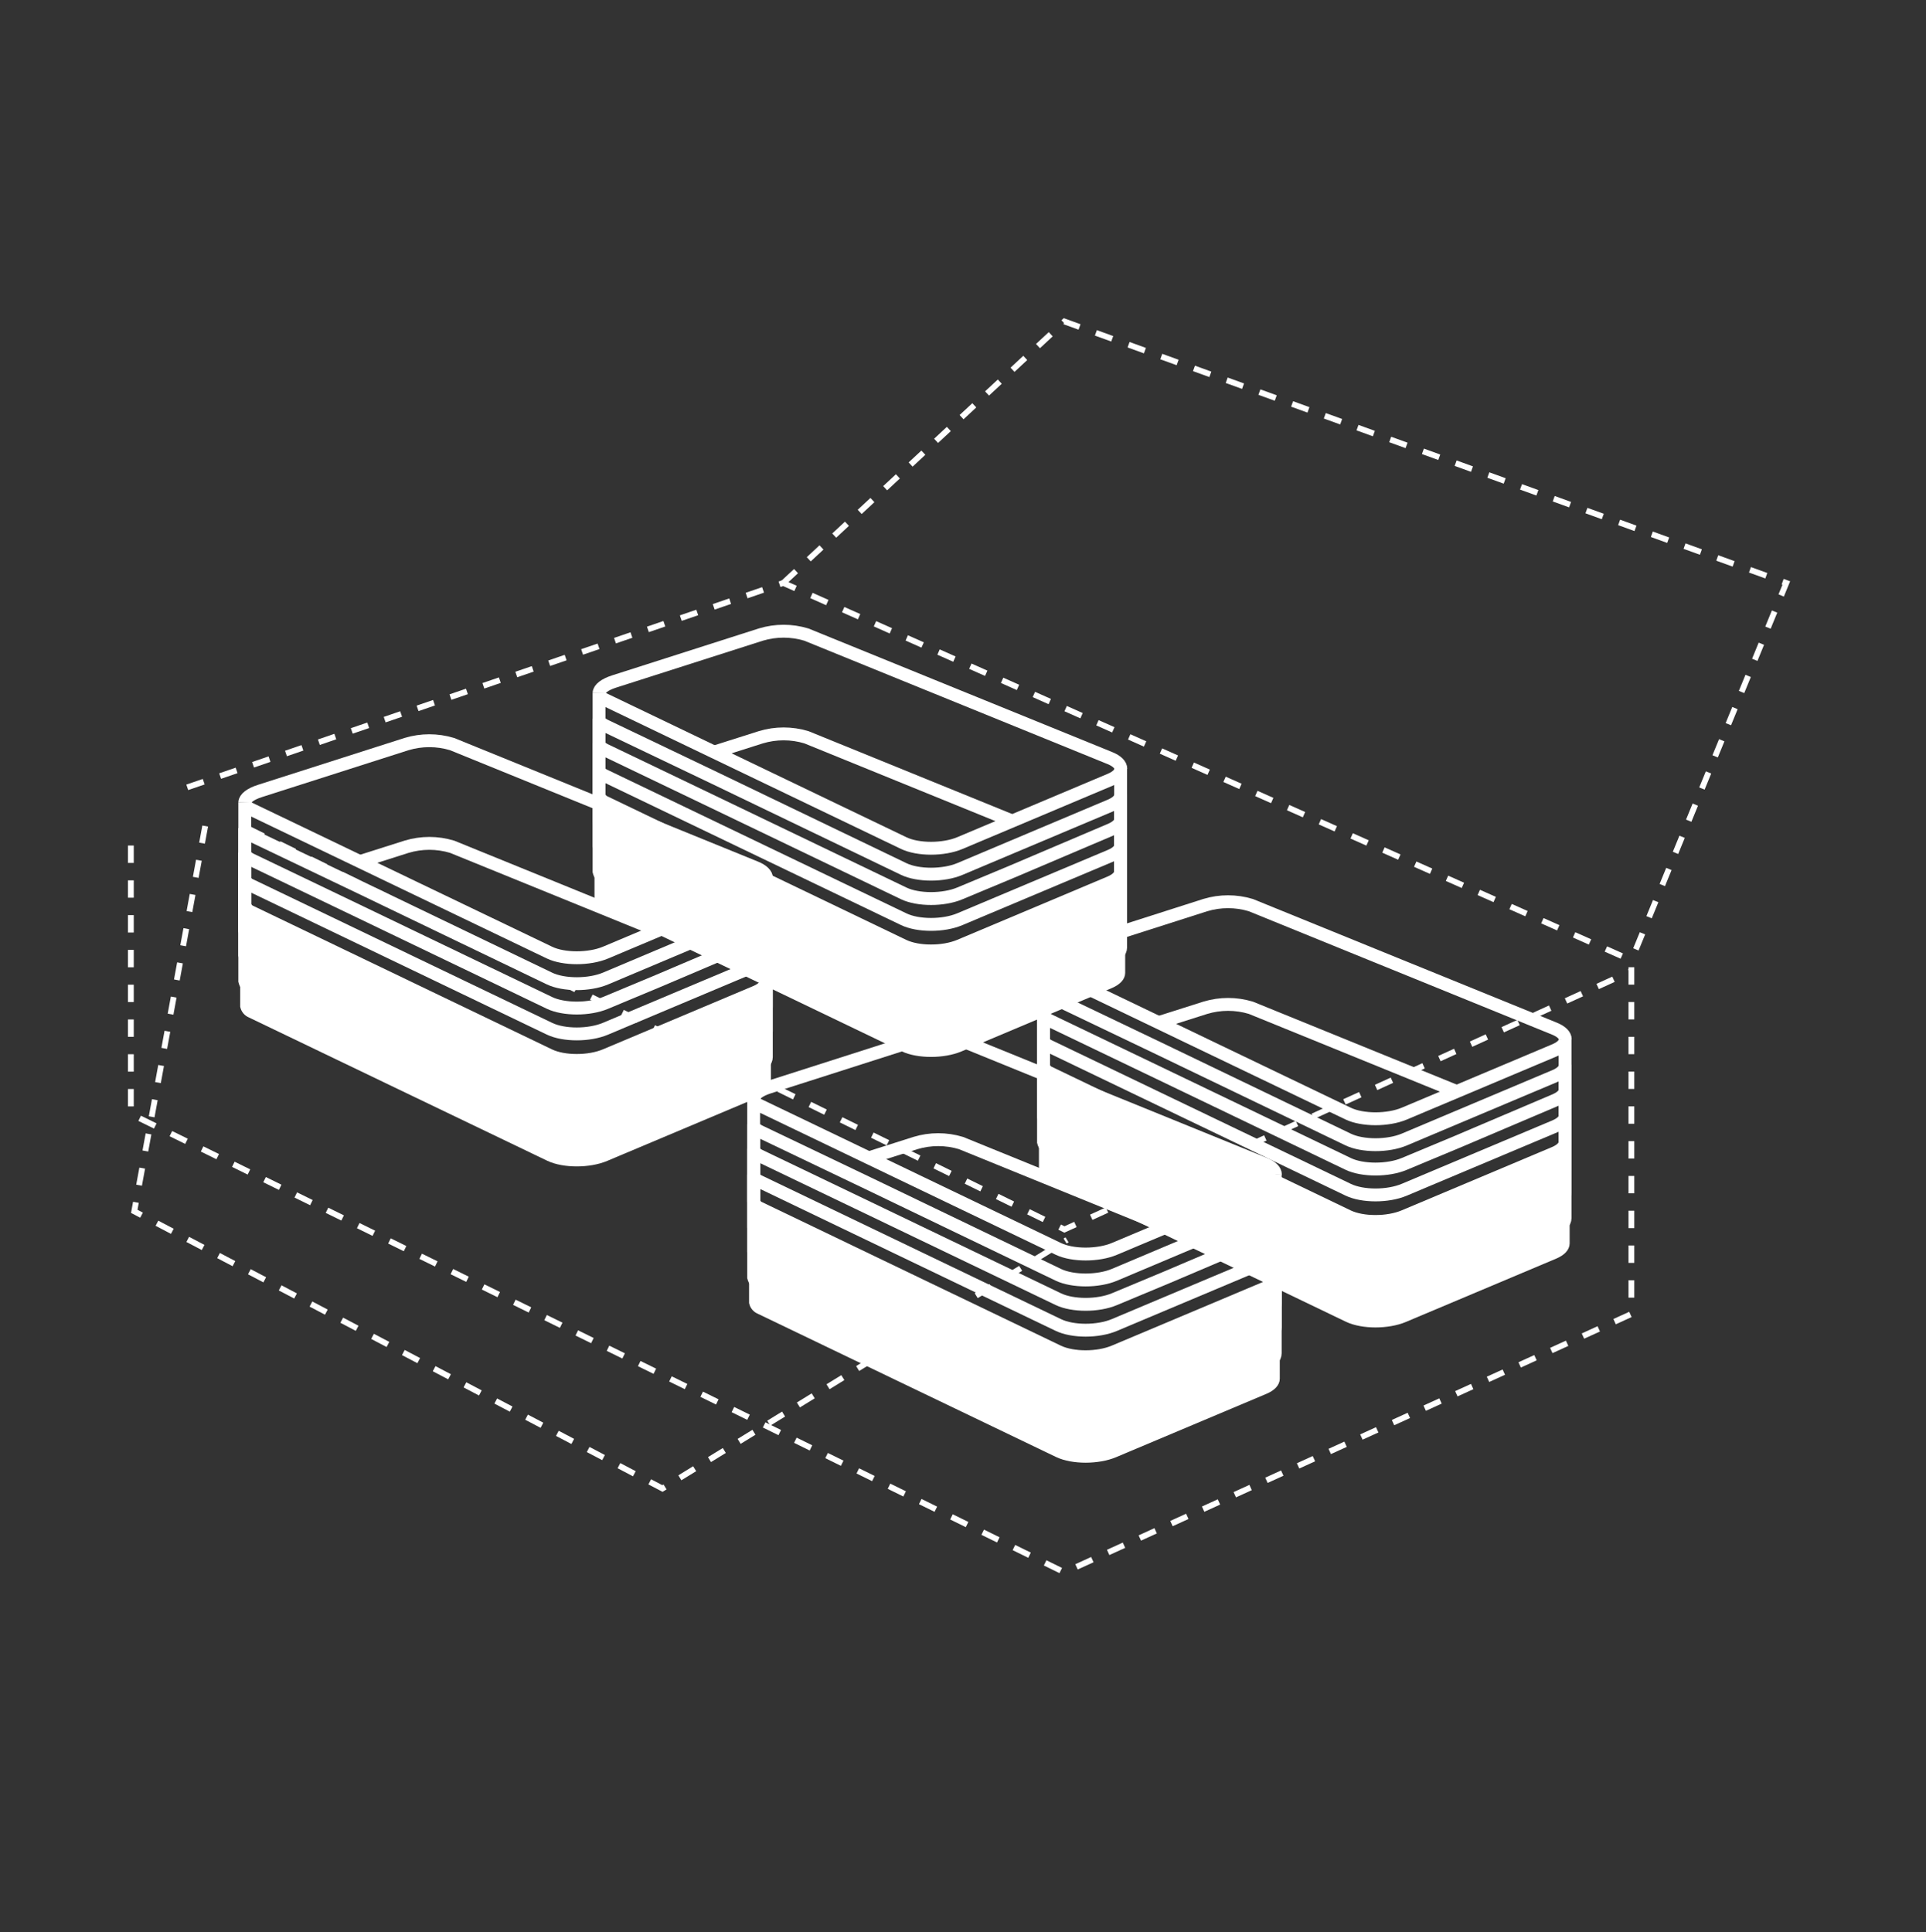 <svg width="299" height="300" viewBox="0 0 299 300" fill="none" xmlns="http://www.w3.org/2000/svg">
<rect x="0" y="0" width="299" height="300" fill="#333333" stroke="none"/>
<path d="M110.869 116.767L118.12 114.463C120.424 113.766 122.882 113.766 125.186 114.463L157.146 127.469" stroke="white" stroke-width="2" stroke-miterlimit="10"/>
<path d="M174 119.362C174 118.756 173.42 118.149 172.3 117.697L125.178 98.523C122.874 97.826 120.416 97.826 118.112 98.523L95.369 105.798C93.862 106.275 93.032 106.946 93 107.584" stroke="white" stroke-width="2" stroke-miterlimit="10"/>
<path d="M110.869 116.767L140.3 130.897C142.531 131.964 146.471 131.964 149.009 130.897L157.146 127.47L172.356 121.059C173.468 120.591 174.016 119.976 173.968 119.362V135.311C173.968 135.917 173.436 136.531 172.356 137L148.993 146.838C146.455 147.913 142.547 147.913 140.284 146.838L93.918 124.56C93.69 124.467 93.487 124.32 93.327 124.131C93.167 123.942 93.055 123.718 93 123.476V107.544C93 107.94 93.282 108.352 93.918 108.627L110.869 116.767Z" stroke="white" stroke-width="2" stroke-miterlimit="10"/>
<path d="M110.869 120.76L140.3 134.922C142.531 135.989 146.471 135.989 149.009 134.922L157.146 131.487L172.356 125.077C173.468 124.608 174.016 123.994 173.968 123.387V139.352C173.968 139.966 173.436 140.581 172.356 141.05L148.993 150.887C146.455 151.954 142.547 151.954 140.284 150.887L93.918 128.585C93.69 128.491 93.488 128.344 93.328 128.155C93.168 127.967 93.056 127.743 93 127.502V111.569C93 111.957 93.282 112.337 93.918 112.653L110.869 120.76Z" stroke="white" stroke-width="2" stroke-miterlimit="10"/>
<path d="M110.869 124.568L140.3 138.706C142.531 139.773 146.471 139.773 149.009 138.706L157.146 135.311L172.356 128.844C173.468 128.375 174.016 127.761 173.968 127.154V143.103C173.968 143.717 173.436 144.332 172.356 144.801L148.993 154.638C146.455 155.705 142.547 155.705 140.284 154.638L93.918 132.368C93.689 132.273 93.485 132.123 93.325 131.931C93.165 131.74 93.054 131.513 93 131.269V115.353C93 115.741 93.282 116.12 93.918 116.436L110.869 124.568Z" stroke="white" stroke-width="2" stroke-miterlimit="10"/>
<path d="M110.869 128.585L140.3 142.715C142.531 143.79 146.471 143.79 149.009 142.715L157.146 139.287L172.356 132.885C173.468 132.417 174.016 131.802 173.968 131.196V147.12C173.968 147.735 173.436 148.341 172.356 148.81L148.993 158.655C146.455 159.722 142.547 159.722 140.284 158.655L93.918 136.386C93.691 136.292 93.49 136.146 93.33 135.959C93.17 135.772 93.057 135.55 93 135.31V119.362C93 119.758 93.282 120.17 93.918 120.445L110.869 128.585Z" stroke="white" stroke-width="2" stroke-miterlimit="10"/>
<path d="M110.869 132.513L140.3 146.627C142.531 147.702 146.471 147.702 149.009 146.627L157.146 143.2L172.356 136.789C173.468 136.321 174.016 135.706 173.968 135.1V151.049C173.968 151.663 173.436 152.269 172.356 152.738L148.993 162.584C146.455 163.651 142.547 163.651 140.284 162.584L93.918 140.314C93.69 140.22 93.488 140.072 93.328 139.884C93.168 139.696 93.056 139.471 93 139.231V123.29C93 123.686 93.282 124.098 93.918 124.373L110.869 132.513Z" fill="white" stroke="white" stroke-width="1.42" stroke-miterlimit="10"/>
<path d="M20.316 131.277V172.955L165.249 244.119L253.263 204.007V149.1L121.6 90.51L27.341 122.832" stroke="white" stroke-width="0.9" stroke-miterlimit="10" stroke-dasharray="2.7 2.7"/>
<path d="M38.48 128.632L165.249 190.884L253.263 150.773" stroke="white" stroke-width="0.9" stroke-miterlimit="10" stroke-dasharray="2.7 2.7"/>
<path d="M121.6 90.51L165.249 49.912L277.313 90.51L253.263 149.101" stroke="white" stroke-width="0.9" stroke-miterlimit="10" stroke-dasharray="2.7 2.7"/>
<path d="M31.856 128.25L20.843 188.068L102.845 231.101L165.649 192.492" stroke="white" stroke-width="0.9" stroke-miterlimit="10" stroke-dasharray="2.7 2.7"/>
<path d="M179.869 158.767L187.12 156.463C189.424 155.766 191.882 155.766 194.186 156.463L226.146 169.469" stroke="white" stroke-width="2" stroke-miterlimit="10"/>
<path d="M243 161.362C243 160.756 242.42 160.149 241.3 159.697L194.178 140.523C191.874 139.826 189.416 139.826 187.112 140.523L164.369 147.798C162.862 148.275 162.032 148.946 162 149.584" stroke="white" stroke-width="2" stroke-miterlimit="10"/>
<path d="M179.869 158.767L209.3 172.897C211.531 173.964 215.471 173.964 218.009 172.897L226.146 169.47L241.356 163.059C242.468 162.591 243.016 161.976 242.968 161.362V177.311C242.968 177.917 242.436 178.531 241.356 179L217.993 188.838C215.455 189.913 211.547 189.913 209.284 188.838L162.918 166.56C162.69 166.467 162.487 166.32 162.327 166.131C162.167 165.942 162.055 165.718 162 165.476V149.544C162 149.94 162.282 150.352 162.918 150.627L179.869 158.767Z" stroke="white" stroke-width="2" stroke-miterlimit="10"/>
<path d="M179.869 162.76L209.3 176.922C211.531 177.989 215.471 177.989 218.009 176.922L226.146 173.487L241.356 167.077C242.468 166.608 243.016 165.994 242.968 165.387V181.352C242.968 181.966 242.436 182.581 241.356 183.05L217.993 192.887C215.455 193.954 211.547 193.954 209.284 192.887L162.918 170.585C162.69 170.491 162.488 170.344 162.328 170.155C162.169 169.967 162.056 169.743 162 169.502V153.569C162 153.957 162.282 154.337 162.918 154.653L179.869 162.76Z" stroke="white" stroke-width="2" stroke-miterlimit="10"/>
<path d="M179.869 166.568L209.3 180.706C211.531 181.773 215.471 181.773 218.009 180.706L226.146 177.311L241.356 170.844C242.468 170.375 243.016 169.761 242.968 169.154V185.103C242.968 185.717 242.436 186.332 241.356 186.801L217.993 196.638C215.455 197.705 211.547 197.705 209.284 196.638L162.918 174.368C162.688 174.273 162.485 174.123 162.325 173.931C162.165 173.74 162.054 173.513 162 173.269V157.353C162 157.741 162.282 158.12 162.918 158.436L179.869 166.568Z" stroke="white" stroke-width="2" stroke-miterlimit="10"/>
<path d="M179.869 170.585L209.3 184.715C211.531 185.79 215.471 185.79 218.009 184.715L226.146 181.287L241.356 174.885C242.468 174.417 243.016 173.802 242.968 173.196V189.12C242.968 189.735 242.436 190.341 241.356 190.81L217.993 200.655C215.455 201.722 211.547 201.722 209.284 200.655L162.918 178.386C162.691 178.292 162.49 178.146 162.33 177.959C162.17 177.772 162.057 177.55 162 177.31V161.362C162 161.758 162.282 162.17 162.918 162.445L179.869 170.585Z" stroke="white" stroke-width="2" stroke-miterlimit="10"/>
<path d="M179.869 174.513L209.3 188.627C211.531 189.702 215.471 189.702 218.009 188.627L226.146 185.2L241.356 178.789C242.468 178.321 243.016 177.706 242.968 177.1V193.049C242.968 193.663 242.436 194.269 241.356 194.738L217.993 204.584C215.455 205.651 211.547 205.651 209.284 204.584L162.918 182.314C162.69 182.22 162.488 182.072 162.328 181.884C162.169 181.696 162.056 181.471 162 181.231V165.29C162 165.686 162.282 166.098 162.918 166.373L179.869 174.513Z" fill="white" stroke="white" stroke-width="1.42" stroke-miterlimit="10"/>
<path d="M134.869 179.767L142.12 177.463C144.424 176.766 146.882 176.766 149.186 177.463L181.146 190.469" stroke="white" stroke-width="2" stroke-miterlimit="10"/>
<path d="M198 182.362C198 181.756 197.42 181.149 196.3 180.697L149.178 161.523C146.874 160.826 144.416 160.826 142.112 161.523L119.369 168.798C117.862 169.275 117.032 169.946 117 170.584" stroke="white" stroke-width="2" stroke-miterlimit="10"/>
<path d="M134.869 179.767L164.3 193.897C166.531 194.964 170.471 194.964 173.009 193.897L181.146 190.47L196.356 184.059C197.468 183.591 198.016 182.976 197.968 182.362V198.311C197.968 198.917 197.436 199.531 196.356 200L172.993 209.838C170.455 210.913 166.547 210.913 164.284 209.838L117.918 187.56C117.69 187.467 117.487 187.32 117.327 187.131C117.167 186.942 117.055 186.718 117 186.476V170.544C117 170.94 117.282 171.352 117.918 171.627L134.869 179.767Z" stroke="white" stroke-width="2" stroke-miterlimit="10"/>
<path d="M134.869 183.76L164.3 197.922C166.531 198.989 170.471 198.989 173.009 197.922L181.146 194.487L196.356 188.077C197.468 187.608 198.016 186.994 197.968 186.387V202.352C197.968 202.966 197.436 203.581 196.356 204.05L172.993 213.887C170.455 214.954 166.547 214.954 164.284 213.887L117.918 191.585C117.69 191.491 117.488 191.344 117.328 191.155C117.169 190.967 117.056 190.743 117 190.502V174.569C117 174.957 117.282 175.337 117.918 175.653L134.869 183.76Z" stroke="white" stroke-width="2" stroke-miterlimit="10"/>
<path d="M134.869 187.568L164.3 201.706C166.531 202.773 170.471 202.773 173.009 201.706L181.146 198.311L196.356 191.844C197.468 191.375 198.016 190.761 197.968 190.154V206.103C197.968 206.717 197.436 207.332 196.356 207.801L172.993 217.638C170.455 218.705 166.547 218.705 164.284 217.638L117.918 195.368C117.688 195.273 117.485 195.123 117.325 194.931C117.165 194.74 117.054 194.513 117 194.269V178.353C117 178.741 117.282 179.12 117.918 179.436L134.869 187.568Z" stroke="white" stroke-width="2" stroke-miterlimit="10"/>
<path d="M134.869 191.585L164.3 205.715C166.531 206.79 170.471 206.79 173.009 205.715L181.146 202.287L196.356 195.885C197.468 195.417 198.016 194.802 197.968 194.196V210.12C197.968 210.735 197.436 211.341 196.356 211.81L172.993 221.655C170.455 222.722 166.547 222.722 164.284 221.655L117.918 199.386C117.691 199.292 117.49 199.146 117.33 198.959C117.17 198.772 117.057 198.55 117 198.31V182.362C117 182.758 117.282 183.17 117.918 183.445L134.869 191.585Z" stroke="white" stroke-width="2" stroke-miterlimit="10"/>
<path d="M134.869 195.513L164.3 209.627C166.531 210.702 170.471 210.702 173.009 209.627L181.146 206.2L196.356 199.789C197.468 199.321 198.016 198.706 197.968 198.1V214.049C197.968 214.663 197.436 215.269 196.356 215.738L172.993 225.584C170.455 226.651 166.547 226.651 164.284 225.584L117.918 203.314C117.69 203.22 117.488 203.072 117.328 202.884C117.169 202.696 117.056 202.471 117 202.231V186.29C117 186.686 117.282 187.098 117.918 187.373L134.869 195.513Z" fill="white" stroke="white" stroke-width="1.42" stroke-miterlimit="10"/>
<path d="M55.869 133.767L63.12 131.463C65.424 130.766 67.882 130.766 70.186 131.463L102.146 144.469" stroke="white" stroke-width="2" stroke-miterlimit="10"/>
<path d="M119 136.362C119 135.756 118.42 135.149 117.3 134.697L70.178 115.523C67.874 114.826 65.416 114.826 63.112 115.523L40.369 122.798C38.862 123.275 38.032 123.946 38 124.584" stroke="white" stroke-width="2" stroke-miterlimit="10"/>
<path d="M55.869 133.767L85.3 147.897C87.531 148.964 91.471 148.964 94.009 147.897L102.146 144.47L117.356 138.059C118.468 137.591 119.016 136.976 118.968 136.362V152.311C118.968 152.917 118.436 153.531 117.356 154L93.993 163.838C91.455 164.913 87.547 164.913 85.284 163.838L38.918 141.56C38.69 141.467 38.487 141.32 38.327 141.131C38.167 140.942 38.055 140.718 38 140.476V124.544C38 124.94 38.282 125.352 38.918 125.627L55.869 133.767Z" stroke="white" stroke-width="2" stroke-miterlimit="10"/>
<path d="M55.869 137.76L85.3 151.922C87.531 152.989 91.471 152.989 94.009 151.922L102.146 148.487L117.356 142.077C118.468 141.608 119.016 140.994 118.968 140.387V156.352C118.968 156.966 118.436 157.581 117.356 158.05L93.993 167.887C91.455 168.954 87.547 168.954 85.284 167.887L38.918 145.585C38.69 145.491 38.488 145.344 38.328 145.155C38.169 144.967 38.056 144.743 38 144.502V128.569C38 128.957 38.282 129.337 38.918 129.653L55.869 137.76Z" stroke="white" stroke-width="2" stroke-miterlimit="10"/>
<path d="M55.869 141.568L85.3 155.706C87.531 156.773 91.471 156.773 94.009 155.706L102.146 152.311L117.356 145.844C118.468 145.375 119.016 144.761 118.968 144.154V160.103C118.968 160.717 118.436 161.332 117.356 161.801L93.993 171.638C91.455 172.705 87.547 172.705 85.284 171.638L38.918 149.368C38.688 149.273 38.485 149.123 38.325 148.931C38.165 148.74 38.054 148.513 38 148.269V132.353C38 132.741 38.282 133.12 38.918 133.436L55.869 141.568Z" stroke="white" stroke-width="2" stroke-miterlimit="10"/>
<path d="M55.869 145.585L85.3 159.715C87.531 160.79 91.471 160.79 94.009 159.715L102.146 156.287L117.356 149.885C118.468 149.417 119.016 148.802 118.968 148.196V164.12C118.968 164.735 118.436 165.341 117.356 165.81L93.993 175.655C91.455 176.722 87.547 176.722 85.284 175.655L38.918 153.386C38.691 153.292 38.49 153.146 38.33 152.959C38.17 152.772 38.057 152.55 38 152.31V136.362C38 136.758 38.282 137.17 38.918 137.445L55.869 145.585Z" stroke="white" stroke-width="2" stroke-miterlimit="10"/>
<path d="M55.869 149.513L85.3 163.627C87.531 164.702 91.471 164.702 94.009 163.627L102.146 160.2L117.356 153.789C118.468 153.321 119.016 152.706 118.968 152.1V168.049C118.968 168.663 118.436 169.269 117.356 169.738L93.993 179.584C91.455 180.651 87.547 180.651 85.284 179.584L38.918 157.314C38.69 157.22 38.488 157.072 38.328 156.884C38.169 156.696 38.056 156.471 38 156.231V140.29C38 140.686 38.282 141.098 38.918 141.373L55.869 149.513Z" fill="white" stroke="white" stroke-width="1.42" stroke-miterlimit="10"/>
</svg>
